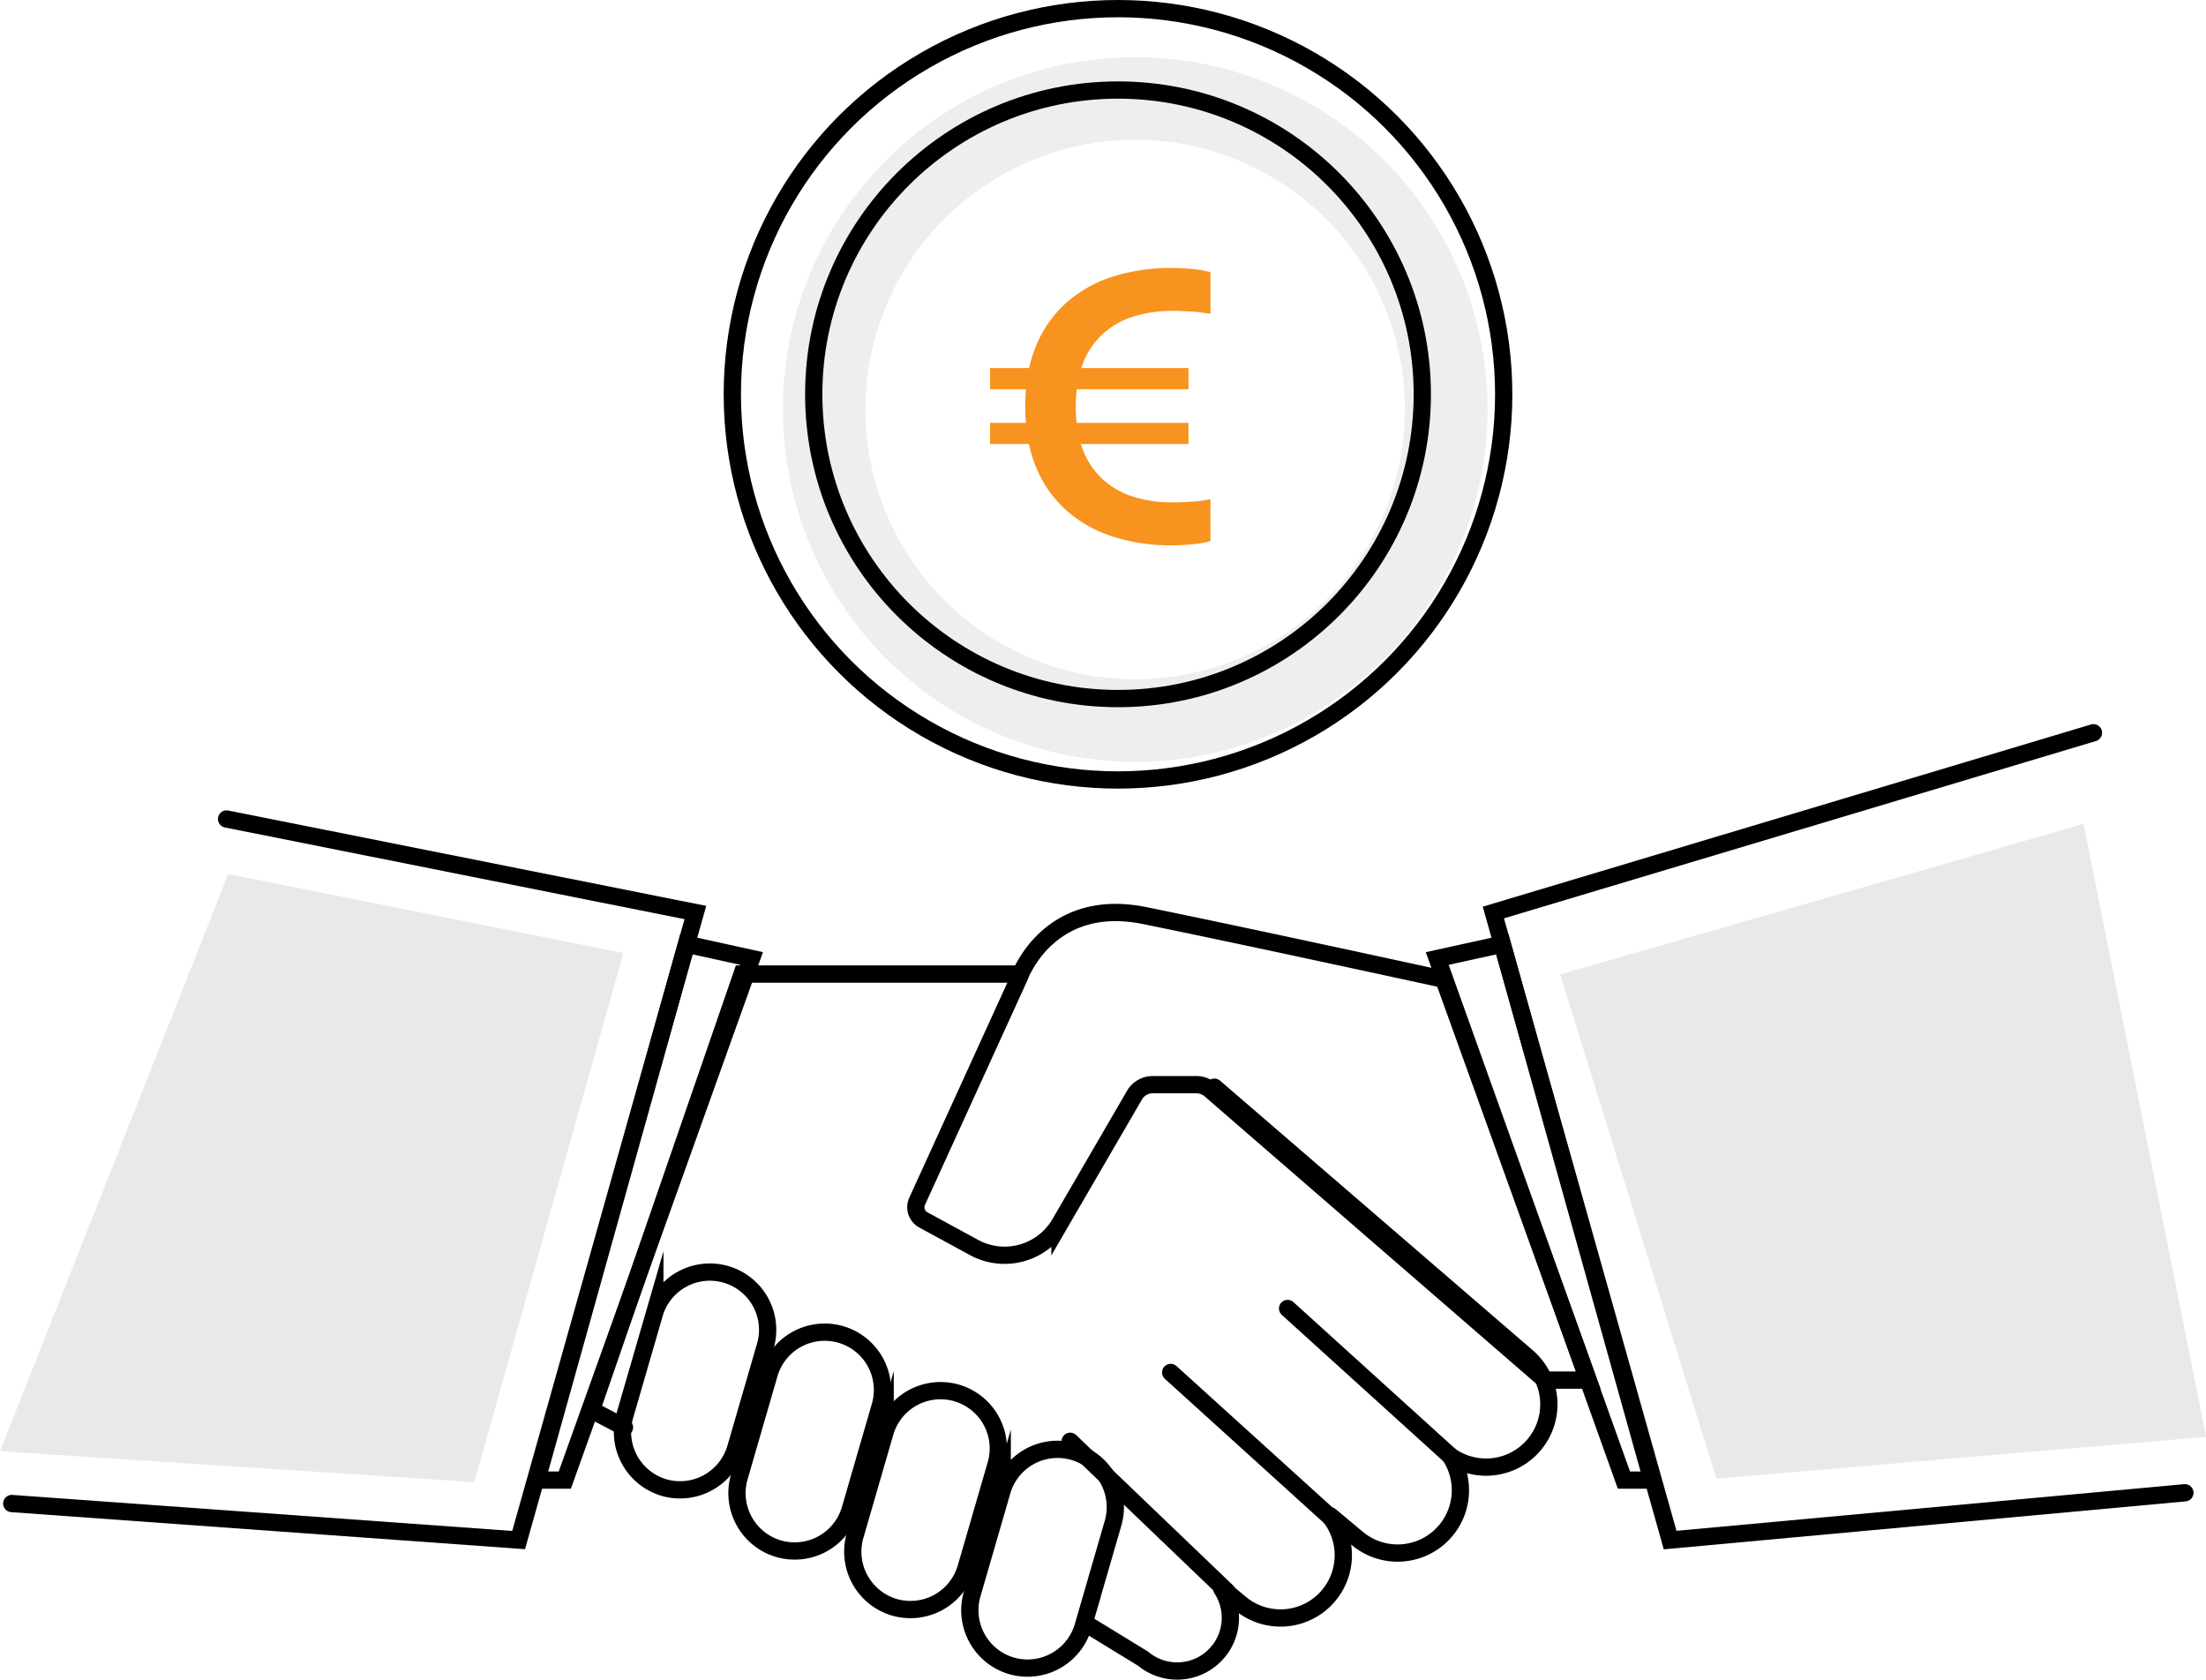 <?xml version="1.0" encoding="UTF-8"?>
<svg xmlns="http://www.w3.org/2000/svg" xmlns:xlink="http://www.w3.org/1999/xlink" id="Pricing_section_graphics" data-name="Pricing section graphics" width="383.216" height="291.804" viewBox="0 0 383.216 291.804">
  <defs>
    <clipPath id="clip-path">
      <rect id="Rectangle_302" data-name="Rectangle 302" width="383.216" height="291.804" fill="none"></rect>
    </clipPath>
    <clipPath id="clip-path-3">
      <rect id="Rectangle_300" data-name="Rectangle 300" width="122.402" height="122.401" transform="translate(136.001 9.944)" fill="none"></rect>
    </clipPath>
  </defs>
  <g id="Group_378" data-name="Group 378" clip-path="url(#clip-path)">
    <g id="Group_377" data-name="Group 377">
      <g id="Group_376" data-name="Group 376" clip-path="url(#clip-path)">
        <g id="Group_375" data-name="Group 375" opacity="0.78">
          <g id="Group_374" data-name="Group 374">
            <g id="Group_373" data-name="Group 373" clip-path="url(#clip-path-3)">
              <path id="Path_796" data-name="Path 796" d="M197.2,9.944a61.018,61.018,0,0,0-45.354,20.1c-1.02,1.127-2,2.3-2.935,3.508a59.086,59.086,0,0,0-5.207,7.85q-1.239,2.2-2.284,4.518a61.234,61.234,0,0,0,55.78,86.424,61.567,61.567,0,0,0,11.027-.991,60.938,60.938,0,0,0,14.195-4.431q2.317-1.049,4.518-2.283a60,60,0,0,0,7.851-5.208c1.205-.933,2.38-1.914,3.507-2.934A61.2,61.2,0,0,0,197.2,9.944M197.2,118a46.855,46.855,0,1,1,46.855-46.855A46.855,46.855,0,0,1,197.2,118" fill="#e9e9e9"></path>
            </g>
          </g>
        </g>
        <circle id="Ellipse_19" data-name="Ellipse 19" cx="67" cy="67" r="67" transform="translate(127.216 1.5)" fill="none" stroke="#000" stroke-linecap="round" stroke-miterlimit="10" stroke-width="3"></circle>
        <circle id="Ellipse_20" data-name="Ellipse 20" cx="52.858" cy="52.858" r="52.858" transform="translate(141.358 15.642)" fill="none" stroke="#000" stroke-linecap="round" stroke-miterlimit="10" stroke-width="3"></circle>
        <path id="Path_797" data-name="Path 797" d="M203.5,46.557a33.076,33.076,0,0,0-10.119,1.478,22.405,22.405,0,0,0-8.041,4.467,20.264,20.264,0,0,0-5.326,7.507,22.631,22.631,0,0,0-1.235,3.935h-6.788V67.62h6.238q-.122,1.429-.122,2.955v.069q0,1.454.11,2.818h-6.226v3.676h6.752a22.592,22.592,0,0,0,1.271,4.106,20.268,20.268,0,0,0,5.326,7.508,22.621,22.621,0,0,0,8.041,4.484,32.709,32.709,0,0,0,10.119,1.5q1.821,0,3.711-.189a17.2,17.2,0,0,0,3.058-.533V86.725a20.148,20.148,0,0,1-3.041.412q-1.873.138-3.522.138a22.307,22.307,0,0,1-6.872-1,14.105,14.105,0,0,1-5.326-3.058,13.558,13.558,0,0,1-3.436-5.171q-.171-.444-.318-.911h18.7V73.462H187.014a25.967,25.967,0,0,1-.141-2.749v-.069a25.8,25.8,0,0,1,.17-3.024h19.416V63.944h-18.62c.075-.227.153-.451.237-.67a13.509,13.509,0,0,1,3.436-5.206,14.105,14.105,0,0,1,5.326-3.058,22.337,22.337,0,0,1,6.872-1q1.65,0,3.522.138a24.493,24.493,0,0,1,3.041.378v-7.25a17.29,17.29,0,0,0-3.058-.533q-1.89-.189-3.711-.189" fill="#f7931e"></path>
        <path id="Path_798" data-name="Path 798" d="M39.636,151.863l68.659,13.7L82.4,257.473,0,252.12Z" fill="#e9e9e9"></path>
        <path id="Path_799" data-name="Path 799" d="M361.947,143.141l-90.908,26.135,27.117,87.6,85.06-7.256Z" fill="#e9e9e9"></path>
        <path id="Path_800" data-name="Path 800" d="M176.848,169.22H128.9l-26.147,75.725,5.726,3.02" fill="none" stroke="#000" stroke-linecap="round" stroke-miterlimit="10" stroke-width="3"></path>
        <path id="Path_801" data-name="Path 801" d="M189.171,282.4l9.4,5.753A9.245,9.245,0,0,0,212.233,276a.054.054,0,0,1,0-.077.055.055,0,0,1,.077,0l3.136,2.619a10.907,10.907,0,0,0,15.565-15.117.058.058,0,0,1,.08-.082l4.7,3.927a10.912,10.912,0,0,0,16.125-14.35A10.911,10.911,0,0,0,265.155,235.6l-54.186-46.725" fill="none" stroke="#000" stroke-linecap="round" stroke-miterlimit="10" stroke-width="3"></path>
        <line id="Line_101" data-name="Line 101" x1="28.25" y1="25.606" transform="translate(223.676 227.315)" fill="none" stroke="#000" stroke-linecap="round" stroke-miterlimit="10" stroke-width="3"></line>
        <line id="Line_102" data-name="Line 102" x1="28.25" y1="25.606" transform="translate(203.366 238.43)" fill="none" stroke="#000" stroke-linecap="round" stroke-miterlimit="10" stroke-width="3"></line>
        <line id="Line_103" data-name="Line 103" x1="27.247" y1="26.109" transform="translate(185.908 250.385)" fill="none" stroke="#000" stroke-linecap="round" stroke-miterlimit="10" stroke-width="3"></line>
        <path id="Path_802" data-name="Path 802" d="M93.256,257.129h4.859l32.436-90.617-11.3-2.485Z" fill="none" stroke="#000" stroke-linecap="round" stroke-miterlimit="10" stroke-width="3"></path>
        <path id="Path_803" data-name="Path 803" d="M39.362,142.28,120.8,158.527,90.092,267.549,2.043,261.2" fill="none" stroke="#000" stroke-linecap="round" stroke-miterlimit="10" stroke-width="3"></path>
        <path id="Path_804" data-name="Path 804" d="M115.372,258.433h0a10.066,10.066,0,0,1-6.848-12.438l5.232-18.048a10.041,10.041,0,0,1,19.28,5.585L127.8,251.58A10.067,10.067,0,0,1,115.372,258.433Z" fill="none" stroke="#000" stroke-linecap="round" stroke-miterlimit="10" stroke-width="3"></path>
        <path id="Path_805" data-name="Path 805" d="M135.263,269.055h0a10.066,10.066,0,0,1-6.848-12.438l5.232-18.048a10.041,10.041,0,0,1,19.287,5.59L147.7,262.207A10.066,10.066,0,0,1,135.263,269.055Z" fill="none" stroke="#000" stroke-linecap="round" stroke-miterlimit="10" stroke-width="3"></path>
        <path id="Path_806" data-name="Path 806" d="M155.381,279.228h0a10.065,10.065,0,0,1-6.848-12.437l5.232-18.048a10.041,10.041,0,0,1,19.287,5.591l-5.234,18.048A10.065,10.065,0,0,1,155.381,279.228Z" fill="none" stroke="#000" stroke-linecap="round" stroke-miterlimit="10" stroke-width="3"></path>
        <path id="Path_807" data-name="Path 807" d="M175.716,289.4h0a10.065,10.065,0,0,1-6.848-12.437l5.232-18.048a10.041,10.041,0,0,1,19.287,5.589l-5.233,18.048A10.066,10.066,0,0,1,175.716,289.4Z" fill="none" stroke="#000" stroke-linecap="round" stroke-miterlimit="10" stroke-width="3"></path>
        <path id="Path_808" data-name="Path 808" d="M177.894,168c1.951-3.611,7.842-11.6,20.918-8.946,16.726,3.389,51.987,11.075,51.987,11.075l25.092,69.631h-7.462l-58.187-50.429a3.665,3.665,0,0,0-2.4-.895h-7.6a3.664,3.664,0,0,0-3.168,1.824l-12.942,22.273a11.127,11.127,0,0,1-14.94,4.181l-8.788-4.784a2.506,2.506,0,0,1-1.081-3.242l17.791-39.013a13.649,13.649,0,0,1,.781-1.677" fill="none" stroke="#000" stroke-linecap="round" stroke-miterlimit="10" stroke-width="3"></path>
        <path id="Path_809" data-name="Path 809" d="M286.963,257.129H282.1L249.67,166.516l11.3-2.485Z" fill="none" stroke="#000" stroke-linecap="round" stroke-miterlimit="10" stroke-width="3"></path>
        <path id="Path_810" data-name="Path 810" d="M363.664,127.3,259.419,158.525l30.707,109.023,89.426-8.217" fill="none" stroke="#000" stroke-linecap="round" stroke-miterlimit="10" stroke-width="3"></path>
      </g>
    </g>
  </g>
</svg>
